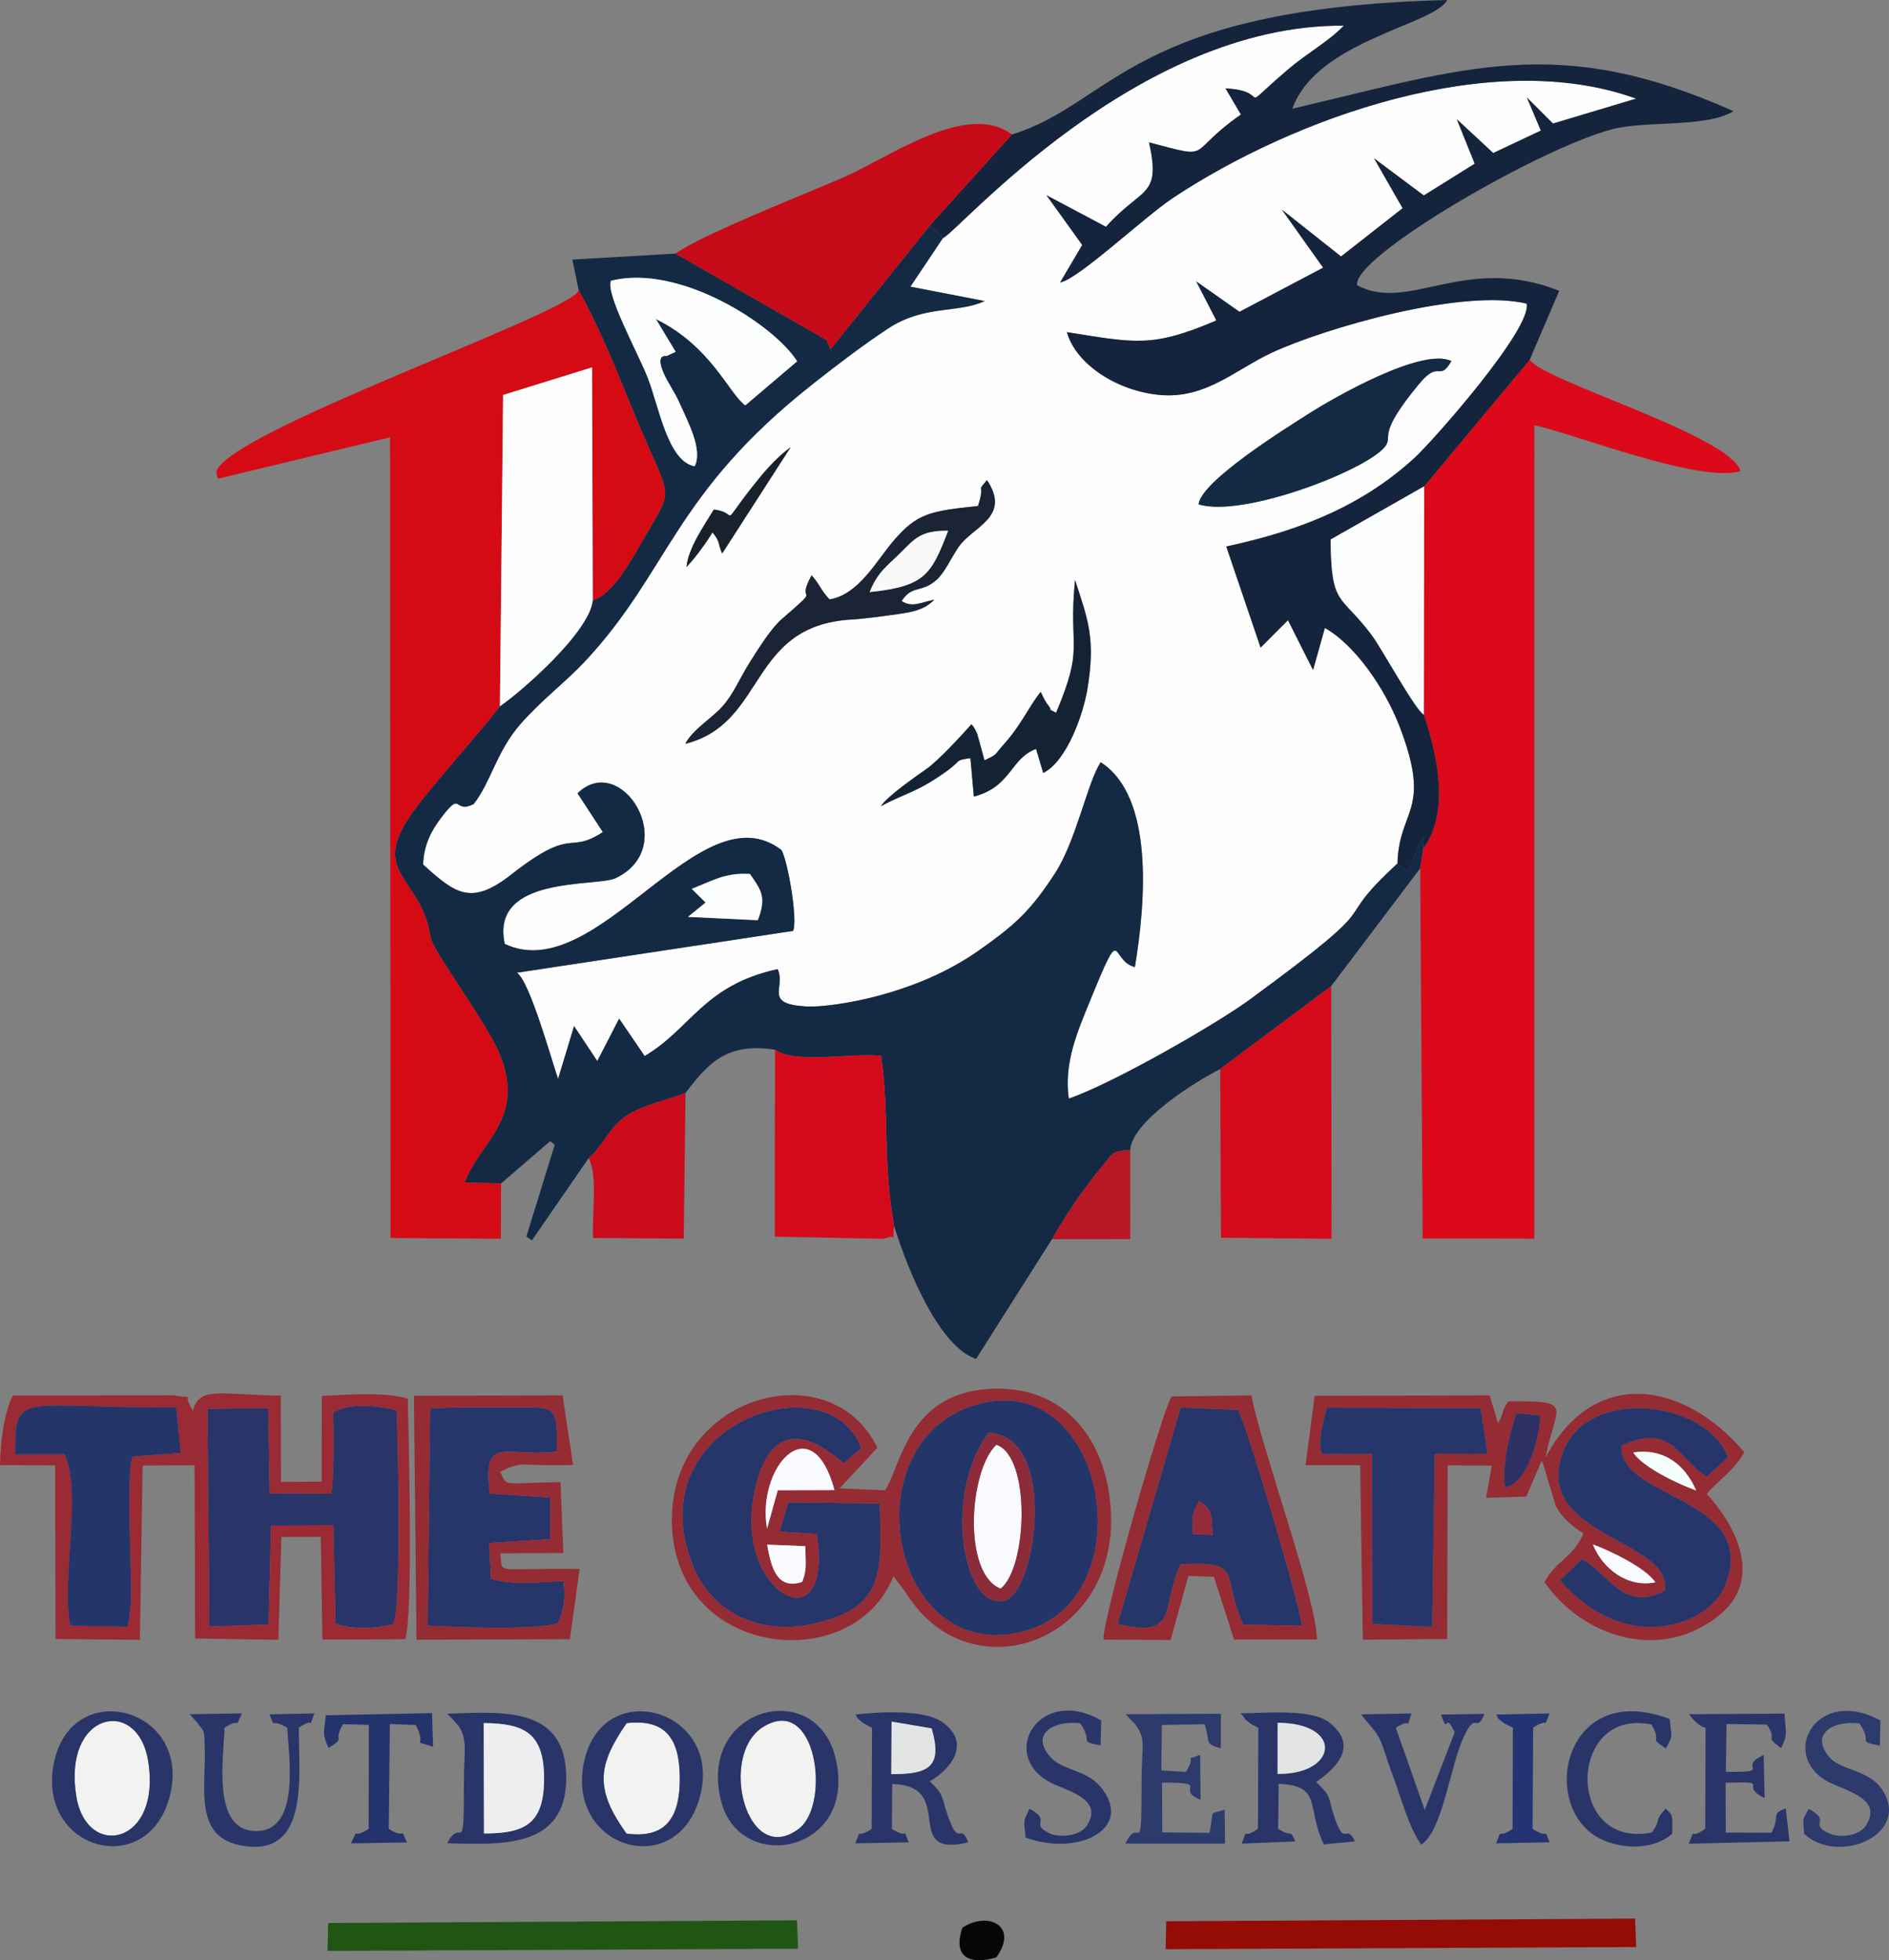 <?xml version="1.0" encoding="UTF-8"?>
<!-- Creator: CorelDRAW -->
<svg xmlns="http://www.w3.org/2000/svg" xmlns:xlink="http://www.w3.org/1999/xlink" xmlns:xodm="http://www.corel.com/coreldraw/odm/2003" xml:space="preserve" width="41.773mm" height="43.349mm" version="1.1" style="shape-rendering:geometricPrecision; text-rendering:geometricPrecision; image-rendering:optimizeQuality; fill-rule:evenodd; clip-rule:evenodd" viewBox="0 0 1284.03 1332.5">
 <rect x="0" y="0" width="1284.03" height="1332.5" fill="#808080" stroke="none"/>
 <defs>
  <style type="text/css">
   <![CDATA[
    .fil32 {fill:#060605}
    .fil20 {fill:#142334}
    .fil14 {fill:#14243C}
    .fil11 {fill:#142A44}
    .fil23 {fill:#18222C}
    .fil19 {fill:#1A2434}
    .fil33 {fill:#205613}
    .fil29 {fill:#24336C}
    .fil30 {fill:#243473}
    .fil1 {fill:#243569}
    .fil4 {fill:#26356A}
    .fil0 {fill:#293469}
    .fil26 {fill:#293569}
    .fil28 {fill:#2C3A6C}
    .fil7 {fill:#2D3165}
    .fil6 {fill:#8C2C3A}
    .fil9 {fill:#932B3A}
    .fil24 {fill:#950B05}
    .fil2 {fill:#952B33}
    .fil3 {fill:#9A2A33}
    .fil21 {fill:#B81726}
    .fil15 {fill:#C70A17}
    .fil18 {fill:#CB0B1B}
    .fil17 {fill:#D40A1B}
    .fil12 {fill:#D40B14}
    .fil13 {fill:#DB091A}
    .fil31 {fill:#E3E5E4}
    .fil27 {fill:#EEEEF1}
    .fil25 {fill:#F2F2F0}
    .fil8 {fill:#F4FEFA}
    .fil22 {fill:#F9F9F9}
    .fil5 {fill:#F9FAFD}
    .fil16 {fill:#FCFDFD}
    .fil10 {fill:#FEFEFE}
   ]]>
  </style>
 </defs>
 <g id="Capa_x0020_1">
  <g id="_2558697991104">
   <g>
    <path class="fil0" d="M226.15 960.44c0.76,0.19 1.18,43.64 -1.05,54.98l-41.8 -0.35 -0.98 -57.97 -41.27 0.58 1.26 148.02 40.21 -1.37 1.71 -67.3 42.34 -0.15 1.48 66.75c10.77,4.15 28.33,3.42 39.3,0.36 5.59,-8.35 3.2,-125.76 2.26,-145.31 -12.14,-3.25 -33.47,-5.32 -43.45,1.76z"></path>
    <path class="fil1" d="M671.96 974c47.32,1.77 32.79,108.67 10.67,114.11 -27.56,6.77 -42.2,-71.55 -10.67,-114.11zm-10.22 -18.7c-84.89,26.78 -56.01,179.45 35.84,153.14 81.95,-23.47 53.94,-181.47 -35.84,-153.14z"></path>
    <path class="fil2" d="M1082.71 1049.81c11.72,4.29 35.86,15.84 42.54,25.79 -18.54,3.91 -35.82,-8.94 -42.54,-25.79zm70.28 -36.65c-11.88,-4.07 -36.72,-15.97 -42.82,-25.84 20.89,-3.03 35.1,8.19 42.82,25.84zm-254.49 -24.82c-2.63,-9.26 0.46,-20.96 3.52,-31.46l104.48 0.46 4.62 30.82 -35.96 0.17 -1.61 117.6 -40.69 -2.08 -0.08 -115.4 -34.27 -0.1zm233.2 92.78c5.75,-35.24 -93.76,-36.84 -68.18,-96.48 17.95,-41.86 96.95,-32.37 111.05,5.95l-14.36 13.19c-19.49,-11.61 -23.09,-37.13 -58.04,-21.17 -2.64,36.74 95.37,34.86 70.15,95.87 -10.72,25.95 -67.11,47.76 -111.85,-4.28l14.9 -14.46c17.57,9.56 28.81,36.88 56.34,21.37zm-108.41 -69.84c-3.01,-13.68 2.83,-36.29 7.42,-50.63l16.16 1.48c0.65,6.13 -5.21,44.32 -23.57,49.15zm27.18 -20.24c7.1,-36.27 20.53,-38.89 -25.15,-38.43 -5.61,8.11 -2.18,6.23 -7.07,14.89l-5.67 -18.95 -118.94 0.27 -6.2 47.18 37.14 -0 1.76 118.61 57.34 -0.48 0.38 -118.07 29.99 0.23 -3.89 21.86 27.32 -0.81 10.49 -24.47c0.46,0.73 0.81,1.81 1.01,2.39l8.62 28.61c4.27,8.07 11.51,13.89 18.76,18.47 -6.72,16.06 -18.79,18.62 -26.47,33.12 22.07,32.24 66.47,50.87 104.47,31.71 64.21,-32.38 5.95,-91.26 5.74,-91.67 8.22,-9.37 19.98,-17.28 25.51,-28.43 -41.05,-48.37 -102.32,-58.38 -135.15,3.95z"></path>
    <path class="fil3" d="M90.1 990.14c-3.4,8.08 -1.84,47.26 -1.81,56.8 0.05,18.95 2.65,40.78 -1.64,58.91l-38.88 -0.77c-6.42,-31.35 8.35,-91.22 -3.97,-116.6l-33.47 0.15c-0.19,-44.45 3.21,-31.05 109.49,-31.97l3.09 31 -32.8 2.49zm136.05 -29.7c9.99,-7.08 31.32,-5 43.45,-1.76 0.94,19.54 3.32,136.96 -2.26,145.31 -10.97,3.05 -28.53,3.78 -39.3,-0.36l-1.48 -66.75 -42.34 0.15 -1.71 67.3 -40.21 1.37 -1.26 -148.02 41.27 -0.58 0.98 57.97 41.8 0.35c2.23,-11.34 1.81,-54.79 1.05,-54.98zm-226.15 35.52l37.43 0.09 0.31 118.07 57.33 0.59 1.86 -118.49 35.33 -0.23 0.36 117.81 56.58 0.88 2.05 -69.86 26.81 -0.11 1.08 69.84 56.23 -0.25c5.61,-15.87 2.34,-138.57 1.83,-163.56 -15.82,-4.7 -41.41,-2.64 -58.47,-1.83l-0.08 58.23 -27.7 0.21 -0.06 -58.63c-41.92,-0.66 -55.51,-6.45 -59.72,10.27 -8.84,-13.7 3.84,-7.25 -12.66,-10.46l-109.74 0.09c-6.1,11.28 -8.55,32.66 -8.78,47.33z"></path>
    <path class="fil4" d="M598.05 1022l-62.23 -0.75 -5.97 19.92 25.29 1.56c11.8,77.05 -55.86,40.65 -42.74,-26.43 13.17,-67.31 54.77,-25.97 61.11,-21.71l11.99 -10c-21.85,-60.47 -153.35,-17.05 -114.48,79.74 13.1,32.63 46.64,47.44 81.84,39.48 49.45,-11.18 46.21,-35.1 45.2,-81.82z"></path>
    <path class="fil2" d="M547.42 1051.02c0.02,10.87 1.43,15.91 -2.23,24.39 -17.73,5.61 -21.1,-11.09 -23.77,-25.45l26 1.05zm114.32 -95.72c89.78,-28.32 117.79,129.67 35.84,153.14 -91.85,26.31 -120.73,-126.37 -35.84,-153.14zm-140.35 83.91c-7.39,-41.82 30.3,-83.9 45.87,-26.27l-38.58 0.11 -7.28 26.16zm76.66 -17.21c1.01,46.72 4.25,70.63 -45.2,81.82 -35.2,7.96 -68.74,-6.85 -81.84,-39.48 -38.87,-96.79 92.64,-140.21 114.48,-79.74l-11.99 10c-6.33,-4.26 -47.94,-45.6 -61.11,21.71 -13.12,67.08 54.54,103.48 42.74,26.43l-25.29 -1.56 5.97 -19.92 62.23 0.75zm-1.66 -37.88c-32.59,-67.32 -146.13,-34.63 -139.42,56.6 6.41,87.11 123.95,97.75 150.34,30.68l8.67 11.55c44.34,71.73 151.4,31.8 138.18,-66 -5.5,-40.7 -31.1,-72.29 -74.1,-72.96 -62.84,-1 -67.19,52.33 -78.46,69.07l-30.88 -1.34 25.66 -27.6z"></path>
    <path class="fil4" d="M1131.71 1081.12c-27.53,15.51 -38.76,-11.82 -56.34,-21.37l-14.9 14.46c44.74,52.04 101.12,30.23 111.85,4.28 25.22,-61.01 -72.79,-59.13 -70.15,-95.87 34.95,-15.95 38.55,9.56 58.04,21.17l14.36 -13.19c-14.1,-38.33 -93.1,-47.81 -111.05,-5.95 -25.57,59.64 73.93,61.24 68.18,96.48z"></path>
    <path class="fil4" d="M810.89 1042.85c-0.3,-13.16 -1.76,-11.67 4.17,-22.41 9.69,6.12 8.19,9.52 9.21,22.96l-13.39 -0.54zm-51.21 61.05c42.77,10.29 28.99,-11.6 42.85,-40.55 44,-2.26 26.75,6.54 42.64,41.06l39.71 0.76c0.37,-8.9 -38.61,-141.19 -43.54,-146.84l-38.83 -1.53 -42.84 147.1z"></path>
    <path class="fil4" d="M290.68 1105.08c18.34,1.08 74.64,2.91 88.36,-1.5 4.25,-8.36 5.41,-17.21 4.12,-28.78 -15.97,0.44 -34.41,3.04 -49.45,-1.6l-1.18 -24.29 41.55 -2.67 -0.08 -28.3 -41.04 -2.66c-5.16,-41.13 10.97,-24.11 45.6,-28.5 0.15,-30 0.86,-30.48 -27.7,-30.09 -19.47,0.26 -39.14,-0.55 -58.49,0.8l-1.7 147.58z"></path>
    <path class="fil1" d="M10.32 988.62l33.47 -0.15c12.31,25.38 -2.45,85.25 3.97,116.6l38.88 0.77c4.29,-18.13 1.7,-39.96 1.64,-58.91 -0.03,-9.54 -1.59,-48.72 1.81,-56.8l32.8 -2.49 -3.09 -31c-106.28,0.92 -109.68,-12.48 -109.49,31.97z"></path>
    <path class="fil4" d="M898.51 988.35l34.27 0.1 0.08 115.4 40.69 2.08 1.61 -117.6 35.96 -0.17 -4.62 -30.82 -104.48 -0.46c-3.05,10.51 -6.14,22.2 -3.52,31.46z"></path>
    <path class="fil2" d="M292.39 957.5c19.35,-1.35 39.01,-0.53 58.49,-0.8 28.56,-0.39 27.84,0.09 27.7,30.09 -34.63,4.39 -50.76,-12.63 -45.6,28.5l41.04 2.66 0.08 28.3 -41.55 2.67 1.18 24.29c15.04,4.64 33.48,2.03 49.45,1.6 1.29,11.56 0.13,20.41 -4.12,28.78 -13.73,4.4 -70.03,2.58 -88.36,1.5l1.7 -147.58zm52.75 40.42c13.02,-4.57 7.45,-1.05 44.38,-2.12l-7.11 -47.26 -101.04 0.25 1.74 165.83 104.25 -0.34 6.63 -47.76c-59.19,-0.88 -52.15,4.5 -53.86,-10.63l42.81 -0.21 -1.96 -48.21c-40.54,0.7 -35.87,3.56 -40.94,-6.88l5.11 -2.66z"></path>
    <path class="fil2" d="M802.52 956.8l38.83 1.53c4.93,5.65 43.91,137.94 43.54,146.84l-39.71 -0.76c-15.9,-34.52 1.36,-43.32 -42.64,-41.06 -13.86,28.95 -0.08,50.84 -42.85,40.55l42.84 -147.1zm5.26 114.48l17.37 0.6 13.68 42.62 56.27 0c0.41,-25.94 -37.38,-129.02 -44.48,-165.99l-54.24 0.74c-6.85,11.21 -47.31,152.78 -46.28,165.3l45.6 0.29 12.09 -43.58z"></path>
    <path class="fil5" d="M677.29 982.08c-18.63,17.43 -23.16,87.57 2.86,97.83 18.13,-14.09 20.87,-89.64 -2.86,-97.83z"></path>
    <path class="fil6" d="M677.29 982.08c23.73,8.19 20.98,83.74 2.86,97.83 -26.01,-10.26 -21.48,-80.4 -2.86,-97.83zm-5.34 -8.08c-31.53,42.55 -16.88,120.88 10.67,114.11 22.12,-5.43 36.65,-112.33 -10.67,-114.11z"></path>
    <path class="fil5" d="M521.39 1039.21l7.28 -26.16 38.58 -0.11c-15.57,-57.63 -53.26,-15.55 -45.87,26.27z"></path>
    <path class="fil7" d="M1023.29 1011.29c18.36,-4.83 24.22,-43.03 23.57,-49.15l-16.16 -1.48c-4.59,14.34 -10.42,36.95 -7.42,50.63z"></path>
    <path class="fil5" d="M545.19 1075.41c3.66,-8.49 2.25,-13.52 2.23,-24.39l-26 -1.05c2.67,14.36 6.03,31.06 23.77,25.45z"></path>
    <path class="fil8" d="M1152.99 1013.16c-7.72,-17.65 -21.94,-28.87 -42.82,-25.84 6.1,9.87 30.94,21.77 42.82,25.84z"></path>
    <path class="fil5" d="M1082.71 1049.81c6.72,16.85 24,29.7 42.54,25.79 -6.69,-9.95 -30.82,-21.5 -42.54,-25.79z"></path>
    <path class="fil9" d="M810.89 1042.85l13.39 0.54c-1.02,-13.43 0.48,-16.84 -9.21,-22.96 -5.93,10.75 -4.47,9.26 -4.17,22.41z"></path>
   </g>
   <path class="fil10" d="M717.88 484.53c19.58,-46.46 8.14,-42.25 12.88,-90.2 8.72,26.72 14.06,39.71 8.45,73.83 -2.85,17.35 -13.98,49.24 -30.07,57.28l-4.87 -16.33c-17.64,6.46 -16.59,25.65 -42.31,32.39l-2.31 -26.1c-10.8,1.42 -5.92,1.41 -15.72,8.5 -21.14,15.31 -29.29,15.31 -45.11,24.18 3.77,-6.59 25.19,-21.3 31.19,-25.54 7.93,-5.61 23.53,-22.55 30.34,-30.23 1.29,1.64 1.93,2.23 3.89,6.45l4.97 18.09c9.32,-4.48 5.92,-2.79 13.24,-10.99 12.09,-13.55 16.57,-25.03 24.96,-35.56l2.3 4.76c3.17,5.22 -0.19,0.3 2.76,4.29 5.3,7.17 -4.49,-0.3 5.42,5.19zm-53.08 -140.58c5.39,-17.07 -1.87,-8.15 6.1,-17.58 16.71,25.14 -9.67,31.52 -19.22,45.34 -4.99,7.21 -9.6,17.71 -15.14,22.54 -10.54,9.18 -16.47,3.17 -23.67,14.34 7.31,4.69 12.82,0.89 22.24,-0.94 -6.74,6.87 -14.82,8.43 -25.22,9.87 -9.8,1.36 -22.23,3.11 -31.29,3.65 -70.35,4.15 -57.34,70.59 -112.82,84.47 5.22,-9.85 17.49,-16.94 24.92,-25.03 7.83,-8.53 12.19,-19.77 19.27,-30.91 6.19,-9.75 14.32,-22.69 21.43,-28.85 29.69,-25.74 8.25,-7.84 20.27,-29.79 5.77,6.38 6.01,9.92 12.2,16.4 19.57,-3.06 31.86,-26.12 43.24,-39.53 16.25,-19.14 25.19,-20.51 57.69,-23.97zm-179.58 2.44c17.85,1.89 3.31,13.64 25.75,-14.96 7.46,-9.51 15.58,-19.45 26.48,-27.48l-46.53 72.26c-3.19,-6.8 -0.97,-7.46 -6.61,-14.32 -3.45,5.96 -12.3,18.15 -17.66,23.49 1.03,-12.7 12.49,-28.91 18.57,-39zm329.51 -3.56c1.64,-15.84 59.33,-51.74 75.53,-62.04 15.37,-9.78 76.41,-45.08 96.32,-35.34 -8.45,14.64 -7.85,-1.56 -22.02,15.59 -27.85,33.71 -18.5,34.6 -22.21,41.25 -8.62,15.45 -96.68,50.17 -127.62,40.54zm-173.81 -180.96l-22.12 33.01 50.49 9.78c-18.32,8.54 -40.88,2.39 -65.64,18.68 -16.54,10.89 -33.83,24.06 -50.58,37.23 -95.85,75.41 -97.69,127.3 -155.74,189.33 -12.59,13.45 -28.65,25.47 -43.03,41.67 -16.96,19.11 -20.32,39.69 -32.39,55.07 -14.21,6.82 -7.44,-10.08 -22.08,9.25 -6.29,8.31 -11.81,17.97 -12.25,31.8 21.7,19.55 32.38,28.41 59.86,6.86 43.11,-33.82 38.06,-13.12 62.3,-28.92l-17.19 -26.37c29.81,-29.02 70.35,36.38 25.98,57.66 -12.93,6.2 -85.68,-2.15 -75.45,44.74 62.99,29.85 132.68,-106.3 188.03,-63.86 4.33,6.9 11.31,47.88 7.96,55.01l-187.71 28.42c8.77,5.97 23.38,58.92 27.97,72.16l10.87 -35.9 15.78 23.79 14.86 -28.84 17.33 25.44c31.82,-18.85 39.88,-48.03 90.38,-59.08 5.93,12.41 -9.94,23.52 18.79,25.32 12.81,0.81 34.5,-3.31 46.58,-6.41 27.47,-7.05 51.24,-17.4 71.62,-31.75 24.73,-17.42 34.97,-26.92 51.43,-52.08 14.66,-22.42 22.29,-62.56 31.21,-75.71 36.35,23.28 30.6,94.98 23.23,139.23 -17.36,-4.39 -7.65,-33.03 -30.52,23.03 -8.34,20.43 -17.89,41.95 -14.39,66.36 29.97,-10.3 99.91,-50.39 123.07,-67.36 100.77,-73.85 50.52,-46.48 100.34,-92.47 0.88,-37.29 23.7,-35.05 1.52,-92.87 -10.48,-27.33 -31.27,-56.36 -50.9,-67.23l-8.02 28.6 -17.05 -33.87 -18.61 18.62 -23.34 -68.75c54.58,-11.63 94.64,-29.75 127.95,-60.19 12.49,-11.42 80.14,-88.03 76.22,-104.9 -43.74,-10.54 -137.3,16.71 -172.96,33.25 -24.94,11.57 -44.88,31.41 -75.75,28.89 -29.23,-2.39 -57.6,-20.74 -63.81,-42.74 46.62,7.35 57.86,10.73 101.6,-7.95l-13.64 -26.52 29.39 20.64 56.84 -29.99 -28.05 -39.47 40.24 31.85 41.84 -32.8 -19.41 -33.93 33.81 25.26 34.62 -21.59 -12.19 -30.24 24.78 22.99 32.36 -15.28 -9.49 -22.49 17.74 17.72 56.51 -16.94c-97.88,-35.56 -232.81,13.1 -314.86,67.52 -19.31,12.81 -64.89,55.73 -76.69,57.43l15.04 -25.47 -24.3 -33.81 40.44 21.46c24.23,-27.32 37.7,-19.51 29.28,-57.37 45.17,11.83 23.74,8.04 62.46,-18.96l-10.49 -17.75c33.82,1.68 4.92,19.16 42.88,-13.21 12.6,-10.75 27.5,-18.83 37.5,-29.45 -141.67,-1 -262.36,140.56 -272.49,144.43z"></path>
   <path class="fil11" d="M470.22 604.23c14,-5.5 22.84,-11.2 39.57,-10.13 6.96,10.32 11.72,15.14 5.32,31.42l-47.51 -2.25 12.02 -9.74 -9.39 -9.3zm-30.31 -348.45c-7.24,-17.76 -28.19,-55.94 -24.64,-64.9 46.22,-11.87 110.86,29.78 126.57,54.73l-35.24 29.94c-11.09,-8.03 -23.19,-40.22 -60.73,-58.67l13.41 22.28 -6.26 2.87c-0.06,0.05 -7.68,-1.95 -2.13,11.16 3.09,7.3 7.39,12.57 11.15,21.12 5.47,12.42 15.79,31.13 10.16,42.65 -18.64,-3.42 -24.39,-41.78 -32.29,-61.18zm19.2 -83.4l-70.06 4.08 4.35 21.01c20.95,38.32 30.34,68.2 48.7,109.27 13.92,31.14 13.49,28.56 -2.83,56.47 -8.99,15.39 -22.08,40.73 -36.36,44.76 -2.05,21.86 -49.46,62.89 -63.11,72.11 -17.6,22.55 -36.39,42.48 -55.54,67.04 -36.93,47.36 1.89,46.22 8.49,90.41 1.32,8.82 37.57,56.63 46.86,79.09 18.07,43.72 -13.46,59.35 -23.82,87.29l24.82 0.52 33.42 -28.74 3.02 2.51 -19.28 62.44 3.82 2.47 38.52 -55.83c9.89,-8.15 13.68,-21 26.24,-29.21 10.88,-7.12 28.44,-10.48 39.61,-15.14 15.38,-20.04 27.79,-34.45 60.82,-29.38 13.76,10.09 52.46,1.86 72.14,4.24 5.72,39.16 1.03,73.5 8.89,115.63 10.07,32.88 31.43,82.41 55.67,90.32l51.6 -81.38c7.05,-12.2 13.41,-22.34 22,-33.95 5.29,-7.14 7.07,-9.46 12.3,-15.8 7.59,-9.21 6.03,-9.8 18.89,-10.94 1.28,-19.44 43.43,-45.92 61.17,-54.99l75.45 -56.36 60.5 -80.1 2.04 -13.41 0.38 -8.23c-9.75,15.28 -7.22,29.91 -17.87,18.37 -49.82,45.98 0.43,18.62 -100.34,92.47 -23.17,16.98 -93.1,57.06 -123.07,67.36 -3.5,-24.41 6.05,-45.92 14.39,-66.36 22.88,-56.06 13.16,-27.42 30.52,-23.03 7.37,-44.25 13.13,-115.94 -23.23,-139.23 -8.92,13.15 -16.55,53.29 -31.21,75.71 -16.45,25.16 -26.7,34.66 -51.43,52.08 -20.38,14.35 -44.15,24.7 -71.62,31.75 -12.08,3.1 -33.77,7.21 -46.58,6.41 -28.73,-1.8 -12.86,-12.91 -18.79,-25.32 -50.5,11.06 -58.56,40.24 -90.38,59.08l-17.33 -25.44 -14.86 28.84 -15.78 -23.79 -10.87 35.9c-4.6,-13.24 -19.2,-66.2 -27.97,-72.16l187.71 -28.42c3.35,-7.14 -3.63,-48.12 -7.96,-55.01 -55.34,-42.44 -125.04,93.71 -188.03,63.86 -10.23,-46.9 62.52,-38.55 75.45,-44.74 44.37,-21.28 3.83,-86.68 -25.98,-57.66l17.19 26.37c-24.24,15.8 -19.18,-4.89 -62.3,28.92 -27.48,21.56 -38.17,12.7 -59.86,-6.86 0.44,-13.83 5.97,-23.49 12.25,-31.8 14.64,-19.33 7.87,-2.43 22.08,-9.25 12.06,-15.38 15.43,-35.96 32.39,-55.07 14.38,-16.21 30.43,-28.22 43.03,-41.67 58.04,-62.03 59.89,-113.92 155.74,-189.33 16.75,-13.18 34.04,-26.35 50.58,-37.23 24.75,-16.29 47.32,-10.14 65.64,-18.68l-50.49 -9.78 22.12 -33.01 -8.78 -8.74 -67.65 84.29 -2.79 -6.38 -102.59 -58.66z"></path>
   <path class="fil12" d="M340.61 804.44l-24.82 -0.52c10.36,-27.94 41.89,-43.57 23.82,-87.29 -9.29,-22.47 -45.54,-70.28 -46.86,-79.09 -6.6,-44.19 -45.42,-43.06 -8.49,-90.41 19.15,-24.56 37.94,-44.49 55.54,-67.04l2.16 -211.59 60.47 -18.76 0.48 158.25c14.29,-4.03 27.37,-29.38 36.36,-44.76 16.32,-27.92 16.75,-25.33 2.83,-56.47 -18.36,-41.08 -27.76,-70.95 -48.7,-109.27 -7.32,16.18 -238.94,95.9 -246.47,123.28l1.12 4.64 117.05 -28.14 0.38 544.26 74.96 0.53 0.16 -37.59z"></path>
   <path class="fil13" d="M968.04 330.59l-0.21 155.2c9.38,28.42 17.65,66.2 -0.42,91.02l-2.04 13.41 1.68 251.62 75.88 0.15 0.1 -552.95c28.54,6.32 112.38,39.58 140.06,31.21 -6.88,-24.31 -133.46,-60.99 -143.33,-75.68l-71.73 86.02z"></path>
   <path class="fil14" d="M687.81 91.43l-55.66 61.7 8.78 8.74c10.13,-3.87 130.82,-145.43 272.49,-144.43 -10,10.61 -24.9,18.7 -37.5,29.45 -37.96,32.36 -9.06,14.89 -42.88,13.21l10.49 17.75c-38.72,27 -17.29,30.78 -62.46,18.96 8.42,37.86 -5.05,30.04 -29.28,57.37l-40.44 -21.46 24.3 33.81 -15.04 25.47c11.8,-1.7 57.38,-44.63 76.69,-57.43 82.04,-54.42 216.98,-103.08 314.86,-67.52l-56.51 16.94 -17.74 -17.72 9.49 22.49 -32.36 15.28 -24.78 -22.99 12.19 30.24 -34.62 21.59 -33.81 -25.26 19.41 33.93 -41.84 32.8 -40.24 -31.85 28.05 39.47 -56.84 29.99 -29.39 -20.64 13.64 26.52c-43.74,18.69 -54.98,15.3 -101.6,7.95 6.22,22 34.58,40.34 63.81,42.74 30.87,2.52 50.81,-17.32 75.75,-28.89 35.66,-16.54 129.22,-43.79 172.96,-33.25 3.91,16.87 -63.73,93.48 -76.22,104.9 -33.31,30.43 -73.37,48.56 -127.95,60.19l23.34 68.75 18.61 -18.62 17.05 33.87 8.02 -28.6c19.64,10.88 40.42,39.91 50.9,67.23 22.18,57.82 -0.64,55.58 -1.52,92.87 10.65,11.55 8.13,-3.09 17.87,-18.37l-0.38 8.23c18.07,-24.82 9.8,-62.6 0.42,-91.02 -5.9,-3.2 -28.4,-44.78 -35.52,-54.26 -21.28,-28.33 -27.43,-18.81 -27.85,-64.78l63.57 -36.16 71.73 -86.02 20.08 -46.92c-63.85,-25.39 -102.35,15.15 -137.36,-3.78 -3.73,-19.06 123.95,-93.19 173.4,-106.06 22.99,-5.98 64.27,-0.89 82.37,-12.27 -119.44,-53.41 -181.93,-29.29 -299.85,-1.64 16.65,-46.5 96.27,-56.78 105.32,-73.91 -215.37,5.35 -227.17,70.29 -295.93,91.42z"></path>
   <path class="fil15" d="M459.12 172.38l102.59 58.66 2.79 6.38 67.65 -84.29 55.66 -61.7c-30.73,-23.09 -83.64,15.8 -114.59,29.2 -26.51,11.48 -95.97,38.8 -114.1,51.75z"></path>
   <path class="fil16" d="M339.81 480.08c13.65,-9.21 61.05,-50.24 63.11,-72.11l-0.48 -158.25 -60.47 18.76 -2.16 211.59z"></path>
   <polygon class="fil17" points="829.43,726.68 829.95,841.36 905.11,842.09 904.88,670.32 "></polygon>
   <path class="fil17" d="M607.8 833.42c-7.86,-42.13 -3.17,-76.47 -8.89,-115.63 -19.68,-2.38 -58.39,5.85 -72.14,-4.24l-0.09 127.09 74.04 1.44c10.79,-4.33 4.95,5.15 7.08,-8.66z"></path>
   <path class="fil16" d="M415.27 190.88c-3.54,8.96 17.41,47.13 24.64,64.9 7.9,19.4 13.65,57.76 32.29,61.18 5.63,-11.52 -4.69,-30.23 -10.16,-42.65 -3.76,-8.55 -8.06,-13.82 -11.15,-21.12 -5.55,-13.11 2.06,-11.11 2.13,-11.16l6.26 -2.87 -13.41 -22.28c37.54,18.45 49.63,50.64 60.73,58.67l35.24 -29.94c-15.71,-24.95 -80.34,-66.6 -126.57,-54.73z"></path>
   <path class="fil11" d="M814.73 342.83c30.93,9.64 119,-25.08 127.62,-40.54 3.71,-6.66 -5.64,-7.54 22.21,-41.25 14.17,-17.15 13.57,-0.95 22.02,-15.59 -19.91,-9.74 -80.94,25.57 -96.32,35.34 -16.19,10.3 -73.89,46.2 -75.53,62.04z"></path>
   <path class="fil16" d="M967.84 485.79l0.21 -155.2 -63.57 36.16c0.42,45.97 6.57,36.45 27.85,64.78 7.12,9.47 29.62,51.05 35.52,54.26z"></path>
   <path class="fil18" d="M400.11 787.28c6.24,11.33 2.22,37.49 3.04,54.23l61.61 0.44 1.2 -99.02c-11.17,4.66 -28.72,8.02 -39.61,15.14 -12.56,8.22 -16.35,21.06 -26.24,29.21z"></path>
   <path class="fil19" d="M591.16 402.49c5.24,-13.44 11.83,-17.66 20.82,-26.58 9.66,-9.58 13.81,-15.44 32.52,-15.1 -11.52,29.78 -15.62,37.72 -53.34,41.68zm73.64 -58.54c-32.5,3.46 -41.44,4.83 -57.69,23.97 -11.38,13.4 -23.66,36.47 -43.24,39.53 -6.19,-6.47 -6.43,-10.01 -12.2,-16.4 -12.02,21.95 9.42,4.05 -20.27,29.79 -7.11,6.16 -15.23,19.1 -21.43,28.85 -7.08,11.14 -11.44,22.38 -19.27,30.91 -7.43,8.09 -19.7,15.18 -24.92,25.03 55.49,-13.88 42.47,-80.31 112.82,-84.47 9.05,-0.53 21.49,-2.29 31.29,-3.65 10.4,-1.44 18.48,-3 25.22,-9.87 -9.42,1.84 -14.93,5.64 -22.24,0.94 7.2,-11.18 13.13,-5.16 23.67,-14.34 5.54,-4.83 10.16,-15.33 15.14,-22.54 9.55,-13.83 35.93,-20.2 19.22,-45.34 -7.97,9.42 -0.71,0.51 -6.1,17.58z"></path>
   <path class="fil20" d="M717.88 484.53c-9.91,-5.48 -0.12,1.98 -5.42,-5.19 -2.95,-3.99 0.41,0.93 -2.76,-4.29l-2.3 -4.76c-8.39,10.52 -12.87,22 -24.96,35.56 -7.32,8.19 -3.92,6.51 -13.24,10.99l-4.97 -18.09c-1.96,-4.21 -2.6,-4.81 -3.89,-6.45 -6.8,7.68 -22.41,24.62 -30.34,30.23 -6,4.24 -27.41,18.95 -31.19,25.54 15.81,-8.87 23.96,-8.87 45.11,-24.18 9.8,-7.09 4.92,-7.09 15.72,-8.5l2.31 26.1c25.72,-6.73 24.67,-25.93 42.31,-32.39l4.87 16.33c16.09,-8.04 27.22,-39.93 30.07,-57.28 5.61,-34.12 0.26,-47.12 -8.45,-73.83 -4.74,47.95 6.7,43.74 -12.88,90.2z"></path>
   <path class="fil21" d="M715.08 842.36l53.19 -0.05 -0.01 -60.64c-12.86,1.13 -11.29,1.72 -18.89,10.94 -5.23,6.34 -7.01,8.65 -12.3,15.8 -8.6,11.61 -14.95,21.75 -22,33.95z"></path>
   <path class="fil16" d="M470.22 604.23l9.39 9.3 -12.02 9.74 47.51 2.25c6.4,-16.27 1.64,-21.1 -5.32,-31.42 -16.73,-1.07 -25.57,4.63 -39.57,10.13z"></path>
   <path class="fil22" d="M591.16 402.49c37.72,-3.96 41.82,-11.9 53.34,-41.68 -18.71,-0.34 -22.86,5.52 -32.52,15.1 -8.99,8.92 -15.58,13.13 -20.82,26.58z"></path>
   <path class="fil23" d="M485.22 346.39c-6.09,10.09 -17.54,26.3 -18.57,39 5.36,-5.35 14.21,-17.53 17.66,-23.49 5.63,6.85 3.41,7.52 6.61,14.32l46.53 -72.26c-10.89,8.02 -19.01,17.97 -26.48,27.48 -22.44,28.59 -7.9,16.85 -25.75,14.96z"></path>
   <g>
    <polygon class="fil24" points="792.34,1324.99 1112.21,1323.52 1111.42,1304.19 792.76,1306 "></polygon>
    <path class="fil25" d="M518.42 1174.12c-30.15,19.23 -11.14,95.63 24.42,69.13 22.22,-16.56 12.26,-92.52 -24.42,-69.13z"></path>
    <path class="fil25" d="M51.91 1221.38c7.17,43 58.31,32.66 48.72,-24.72 -7.3,-43.69 -58.33,-32.89 -48.72,24.72z"></path>
    <path class="fil25" d="M425.81 1246.39c27.33,3.73 36.33,-11.54 36.26,-37.58 -0.07,-26.26 -9,-40.58 -36.11,-37.47 -20.3,29.2 -21.37,45.24 -0.15,75.05z"></path>
    <path class="fil26" d="M606.05 1170.31l27.2 4.59c7.91,26.74 -2.67,31.13 -27.41,31.11l0.21 -35.69zm-24.6 -4.81c2.39,2.4 -1.67,0.27 5.4,5.79 0.88,0.69 5.39,2.93 5.91,3.11l-0.26 68.82c-11.45,7.62 -6.5,-2.19 -11.1,9.83l36.33 -0.69c-4.67,-11.6 0.6,-1.4 -11.5,-9.12l0.25 -30.53c44.8,1.14 5.2,50.88 51.7,39.66 -5.98,-14.91 -5.86,5.21 -14.14,-18.79 -4.34,-12.58 -1.92,-12.82 -12.05,-22.76 12.9,-7.17 29.36,-25.25 8.55,-40.18 -12.58,-9.02 -44.08,-6.85 -59.1,-5.14z"></path>
    <path class="fil26" d="M868.41 1205.83l0.05 -34.75c45.24,0.35 40.5,35.31 -0.05,34.75zm-25.05 -41.18c5.79,6.64 -1.1,0.69 6.39,6.79 0.32,0.26 5.14,2.93 5.59,3.06l-0.25 68.6c-12.16,8.63 -5.89,-2.96 -11.06,10.13l36.48 -1.48c-4.21,-9.23 -1.2,-2.04 -11.68,-8.51l0.32 -30.63c29.88,0.99 18.72,16.33 30.72,41.14l21.11 -2.02c-6.12,-13.32 -6.82,5.48 -14.28,-17.63 -4.36,-13.53 -1.24,-12.19 -12.01,-22.77 10.57,-7.45 30.49,-23.31 9.02,-40.36 -12.36,-9.82 -44.56,-6.31 -60.35,-6.32z"></path>
    <path class="fil26" d="M328.97 1246.33l-0.18 -75.02c27.94,0.13 41.01,7.01 41.04,37.58 0.03,30.76 -12.87,37.5 -40.86,37.44zm-24.98 -81.41c0.81,0.67 2.77,2.82 3.34,3.43l4.76 5.34c5.86,9.47 3.26,18.03 3.26,35.12 0.01,57.83 -1.27,24.86 -11.44,44.15 35.64,0.83 80.82,4.24 80.99,-44.13 0.18,-49.66 -43.97,-45.1 -80.91,-43.9z"></path>
    <path class="fil26" d="M425.81 1246.39c-21.22,-29.81 -20.15,-45.85 0.15,-75.05 27.11,-3.1 36.04,11.21 36.11,37.47 0.07,26.04 -8.93,41.32 -36.26,37.58zm49.96 -25.01c15.81,-58.52 -63.82,-82.31 -78.16,-26.27 -15.51,60.6 62.28,85.1 78.16,26.27z"></path>
    <path class="fil26" d="M518.42 1174.12c36.67,-23.39 46.64,52.57 24.42,69.13 -35.56,26.5 -54.56,-49.9 -24.42,-69.13zm-28.2 50.41c13.12,50.69 94.18,34.46 77.44,-30.55 -13.9,-53.99 -93.97,-33.32 -77.44,30.55z"></path>
    <path class="fil26" d="M51.91 1221.38c-9.61,-57.61 41.42,-68.4 48.72,-24.72 9.59,57.38 -41.55,67.72 -48.72,24.72zm63.38 0c15.96,-60.16 -65.92,-82.45 -78.51,-23.71 -12.77,59.57 63.3,81.06 78.51,23.71z"></path>
    <path class="fil27" d="M328.97 1246.33c27.99,0.06 40.89,-6.68 40.86,-37.44 -0.03,-30.58 -13.09,-37.45 -41.04,-37.58l0.18 75.02z"></path>
    <path class="fil28" d="M765.19 1165.26c0.57,0.47 1.14,1.33 1.45,1.66l4.72 4.9c8.01,10.41 4.66,14.41 4.65,36.99 -0.02,60.08 -1.4,23.58 -10.95,44.37l67.65 0.04 -0.29 -23.02c-11.41,3.78 -6.84,-1.56 -10.25,15.7l-32.12 -0.28 -0.17 -33.81c34.6,-0.33 7.94,4.27 26.18,11.61l-0.28 -30.56c-12.97,5.23 -1.25,-1.81 -9.73,11.66l-16.63 -1.07 0.3 -30.92 29.19 -0.42c3.96,12.72 -0.52,13.13 10.88,16.31l0.14 -23.46 -64.75 0.3z"></path>
    <path class="fil26" d="M1148.15 1165.28c0.5,0.46 4.92,7.69 11.21,9.22l-0.22 68.62c-11.96,8.6 -5.79,-2.91 -11.14,10.16l68.44 -1.61 -2.6 -22.34c-10.83,3.91 -3.22,4.49 -9.71,16.47l-31.05 -0.07 -0.12 -33.87c33.12,-1.03 7.84,1.27 26.53,10.41l-0.66 -29.28c-19.07,8.68 8.09,11.83 -25.69,11.43l0.44 -32.49 27.47 0.39c7.86,11.96 -2.53,7.17 9.66,15.97 4.85,-9.95 2.98,-10.21 2.33,-23.43l-64.88 0.4z"></path>
    <path class="fil26" d="M129.01 1165.28c0.55,0.46 1.11,1.32 1.4,1.64l2.93 3.23c6.22,7.78 5.36,6.23 5.78,16.35 1.14,27.13 -7.76,60.9 23.09,67.62 49.63,10.82 40.44,-49.34 40.93,-79.7 12.23,-8.26 5.79,2.89 10.53,-9.72l-30.46 0.65c4.5,11.08 -0.72,1.9 12.01,9.04 1.21,20.74 9,71.19 -21.91,70.31 -29.16,-0.83 -21.38,-48.85 -20.69,-70.22 12.19,-8.03 6.05,2.72 11.86,-9.8l-35.46 0.59z"></path>
    <path class="fil28" d="M1226.3 1246.53c23.77,22.01 73.75,-0.11 52.67,-30.62 -8.91,-12.9 -27.97,-12.53 -35.44,-21.42 -13.6,-16.2 2.88,-25.07 20.36,-22.99 9.73,13.74 -2.65,11.57 13.94,15.18l0.32 -17.2c-42.42,-23.2 -68.32,21.68 -37.33,40.69 11,6.74 40.1,11.48 27.48,30.85 -4.66,7.15 -17.99,8.6 -25.37,5.1 -13.78,-6.54 2.5,-7.98 -13.44,-16.52 -4.98,9 -3.55,4.83 -3.21,16.93z"></path>
    <path class="fil26" d="M1122.79 1245.68c-59.12,11.7 -57.23,-85.58 -0.16,-73.36 7.86,13.57 -2.98,7.48 9.7,16.25 5.33,-9.85 3.8,-6.9 2.62,-20.02 -73.37,-28.07 -90.33,63.54 -44.6,82.56 14.54,6.05 34.05,6.03 46.29,-4.52 0.6,-15.92 -0.52,-12.27 -4.3,-17.29 -8.78,9.57 -2.4,6.64 -9.55,16.39z"></path>
    <path class="fil26" d="M697.13 1249.13c36.21,13.24 74.68,-6.55 50.62,-34.9 -9.38,-11.06 -25.88,-10.93 -33.74,-19.83 -14.21,-16.09 2.78,-25.04 20.21,-22.99 9.55,13.52 -2.16,11.66 13.87,15.12l0.48 -16.99c-41.67,-24.15 -69.81,22.74 -35.34,41.71 10.94,6.02 37.68,11.09 25.47,29.86 -4.51,6.93 -18.4,8.41 -25.38,5.08 -13.88,-6.61 2.26,-8.23 -13.5,-16.62 -4.83,9.41 -3.63,7.79 -2.69,19.56z"></path>
    <path class="fil26" d="M925.11 1165.34c0.8,0.67 2.18,2.82 2.69,3.39 13.49,15.25 9.77,13.92 19.55,39.91 5.6,14.89 10.07,32.93 18.7,45.32 14.59,-9.39 19.69,-53.52 28.82,-73.06 8.96,-19.17 8.07,-1.47 14.23,-15.86l-29.65 0.46c5.54,15.55 1.76,-3.42 9.39,12l-20.38 52.83 -19.65 -55.86c12.1,-7.88 6.17,3.34 10.6,-9.7l-34.31 0.57z"></path>
    <path class="fil29" d="M276.65 1252.42c-5.23,-11.73 0.18,-1.52 -12.41,-9.17l0.77 -71.32 17.58 0.65c8.33,16.23 -4.34,9.41 11.78,14.87l-0.69 -22.94 -72.22 1.46c-1.1,12.17 -2.72,12.38 1.95,22.28 12.52,-8.25 2.15,-3.12 9.7,-16.22l17.59 0.47 -0.11 70.69c-12,7.96 -6.21,-2.74 -12.02,9.87l38.06 -0.64z"></path>
    <path class="fil30" d="M1017.03 1165.46c2.7,2.68 -2.46,0.02 5.35,5.92 0.32,0.24 5.33,2.75 5.98,3.02l-0.2 68.82c-11.47,7.72 -6.42,-2.21 -11.15,9.81l36.39 -0.71c-4.77,-11.28 0.3,-1.41 -11.61,-9.1l0.36 -68.84c11.41,-7.48 6.56,2.09 11.13,-9.65l-36.26 0.73z"></path>
    <path class="fil31" d="M605.84 1206.01c24.74,0.02 35.32,-4.37 27.41,-31.11l-27.2 -4.59 -0.21 35.69z"></path>
    <path class="fil31" d="M868.41 1205.83c40.55,0.56 45.29,-34.4 0.05,-34.75l-0.05 34.75z"></path>
    <path class="fil32" d="M677.22 1330.56c15.59,-21.5 -5.84,-31.68 -23.05,-20.13 -6.8,20.08 5.04,25.49 23.05,20.13z"></path>
    <polygon class="fil33" points="222.63,1326.16 542.51,1324.68 541.72,1305.35 223.06,1307.17 "></polygon>
   </g>
  </g>
 </g>
</svg>
